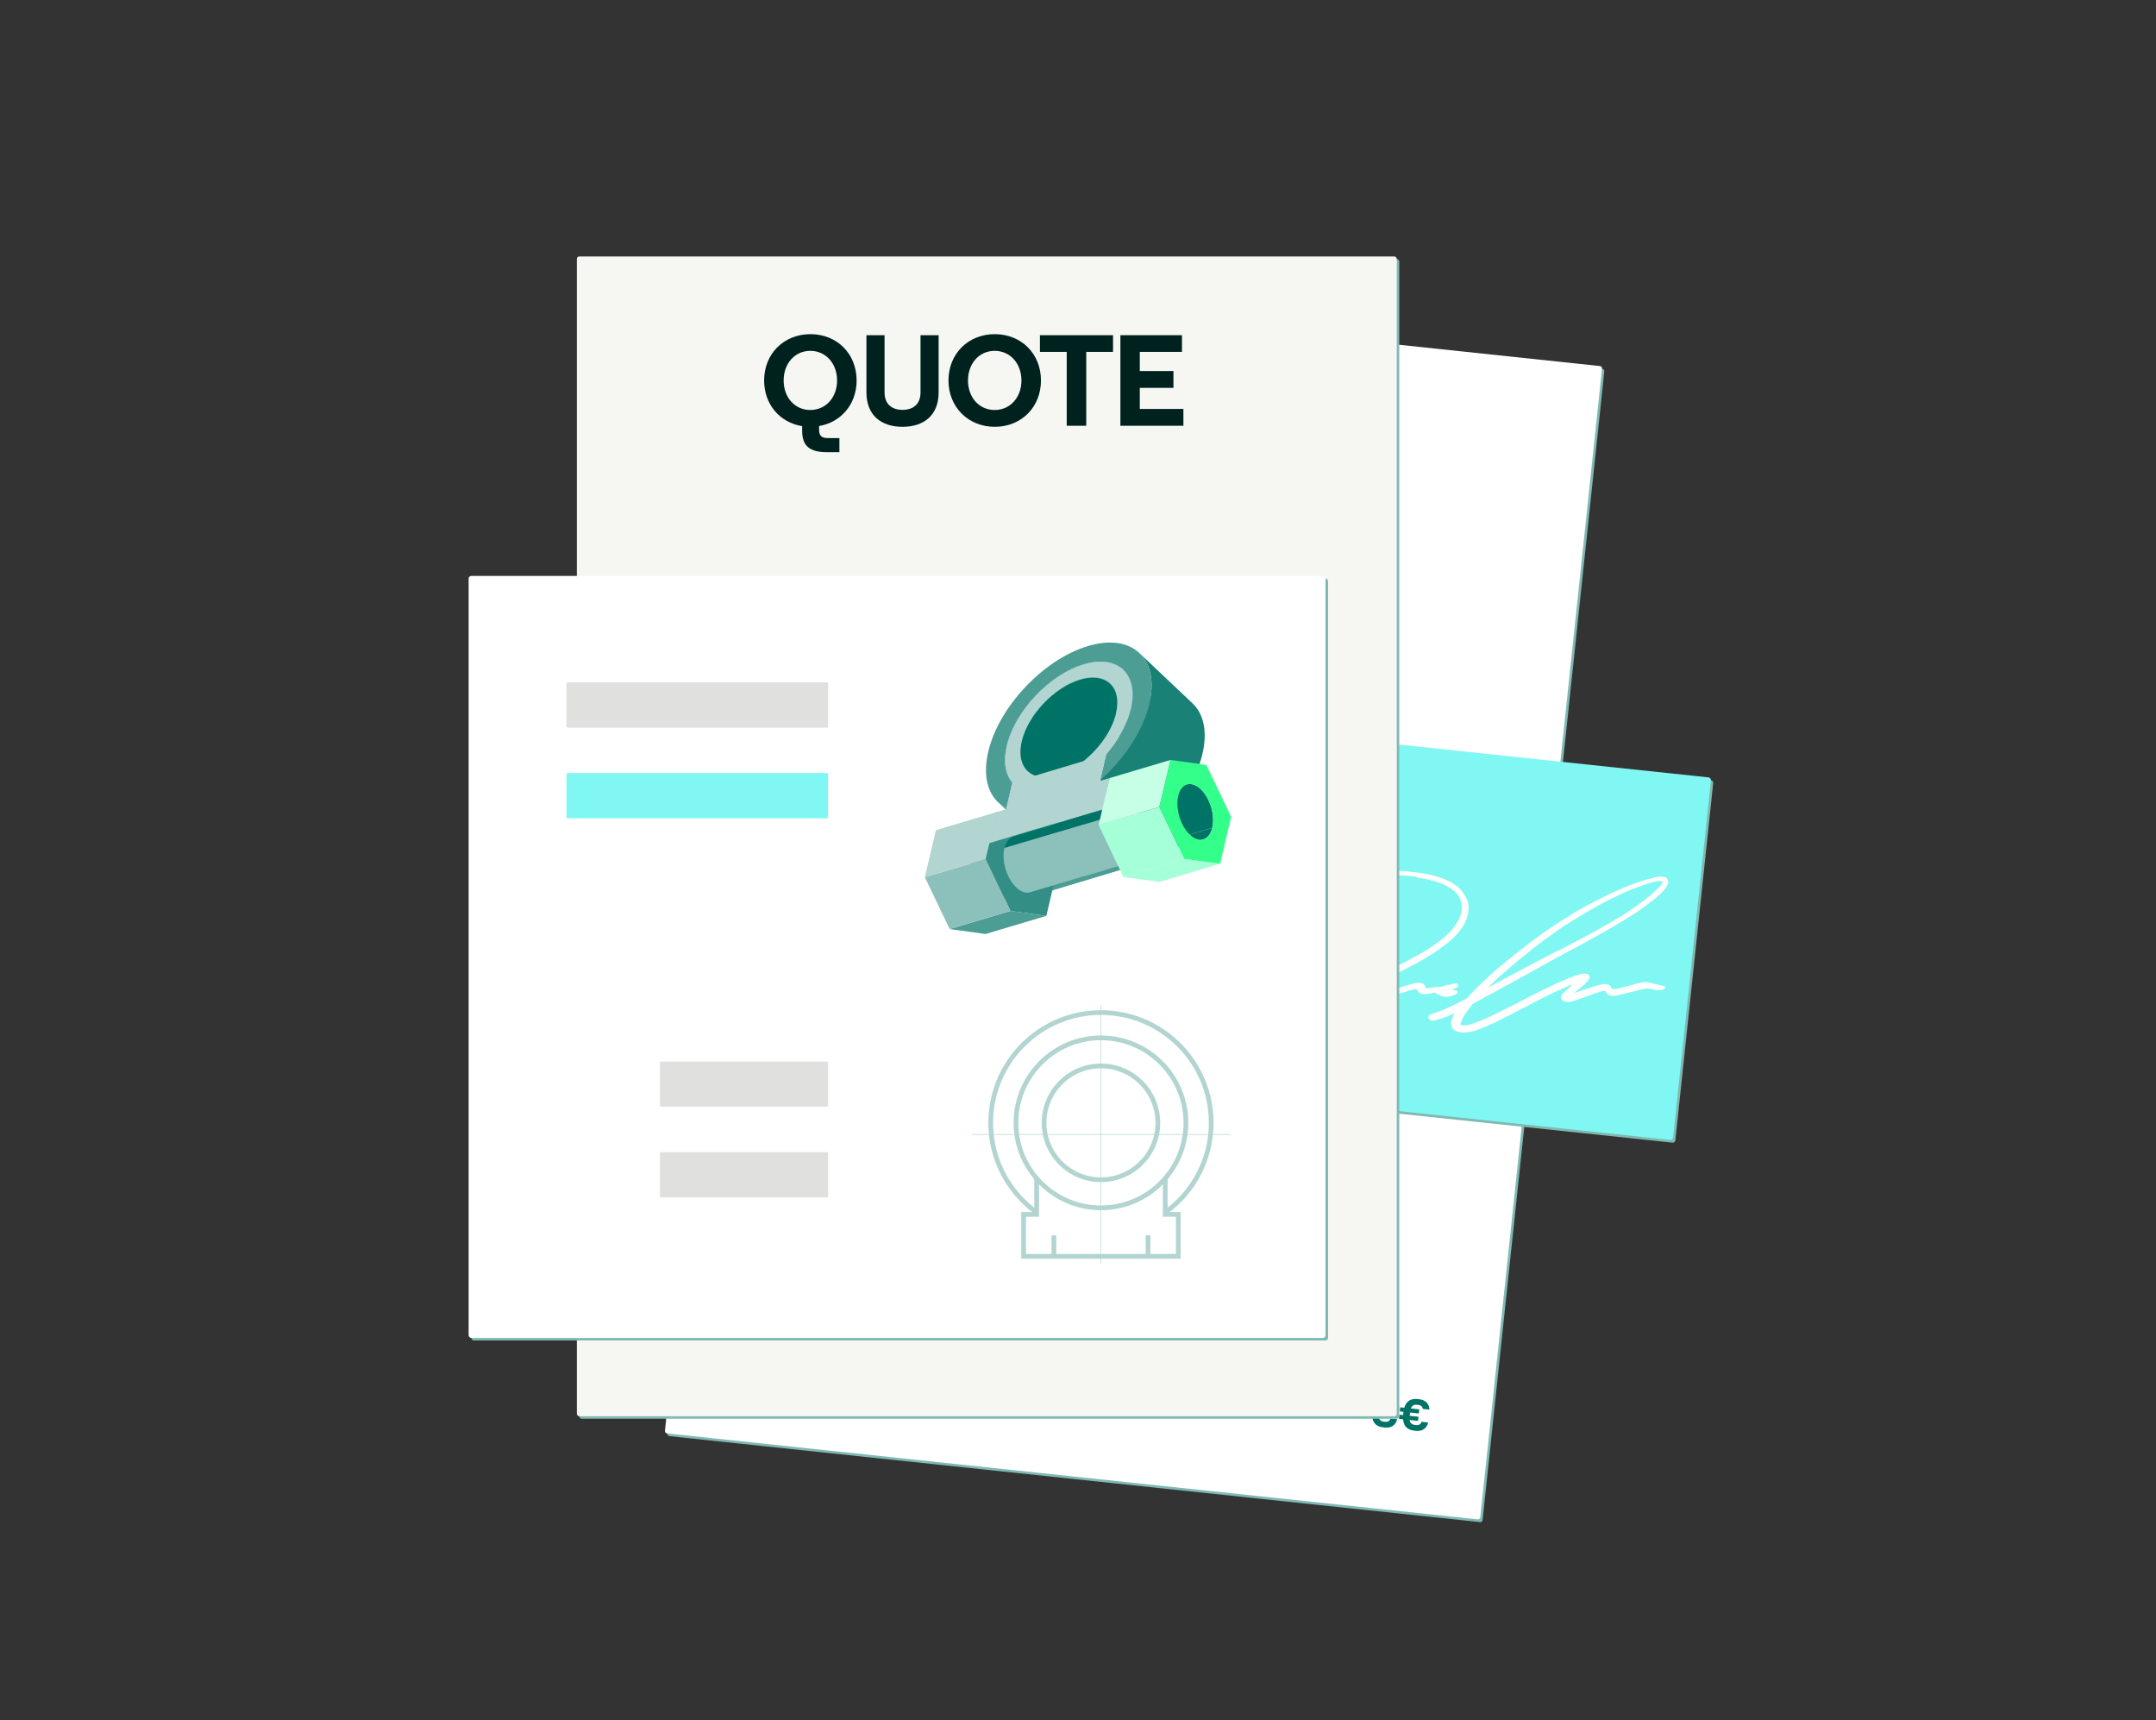 <?xml version="1.0" encoding="UTF-8"?><svg id="Laag_2" xmlns="http://www.w3.org/2000/svg" viewBox="0 0 2470.46 1970.41"><rect x="0" y="0" width="2470.46" height="1970.41" fill="#333333" stroke="none"/><defs><style>.cls-1,.cls-2{fill:none;}.cls-1,.cls-3,.cls-4,.cls-5,.cls-6,.cls-7,.cls-8,.cls-9,.cls-10,.cls-11,.cls-12,.cls-13,.cls-14,.cls-15,.cls-16,.cls-17,.cls-18{stroke-width:0px;}.cls-2{stroke-linecap:round;stroke-width:.68px;}.cls-2,.cls-19{stroke:#b2d5d1;stroke-miterlimit:10;}.cls-19{stroke-width:5.41px;}.cls-19,.cls-15{fill:#fff;}.cls-20{isolation:isolate;}.cls-3{fill:#f6f7f2;}.cls-4{fill:#80b9b3;}.cls-5{fill:#4c9d94;}.cls-6{fill:#80f7f2;}.cls-7{fill:#338f85;}.cls-8{fill:#198176;}.cls-9{fill:#33ff8b;}.cls-10{fill:#e0e0de;}.cls-11{fill:#c7ffe6;}.cls-12{fill:#b2d5d1;}.cls-13{fill:#a5ffd7;}.cls-14{fill:#8cc0ba;}.cls-16{fill:#00221f;}.cls-17{fill:#007367;}.cls-18{fill:#66aba4;}</style></defs><g id="Layer_1"><polygon class="cls-4" points="671.63 1216.03 649.15 1229.01 649.15 1254.96 671.63 1267.93 694.1 1254.96 694.1 1229.01 671.63 1216.03"/><polygon class="cls-4" points="671.63 1319.83 649.15 1332.8 649.15 1358.75 671.63 1371.73 694.1 1358.75 694.1 1332.8 671.63 1319.83"/><rect class="cls-1" width="2470.46" height="1970.41"/><rect class="cls-4" x="831.64" y="369.63" width="939.52" height="1328.61" rx="2.73" ry="2.73" transform="translate(116.27 -131.45) rotate(6.05)"/><rect class="cls-15" x="634.54" y="561.02" width="1328.61" height="939.52" rx="2.73" ry="2.73" transform="translate(136.87 2213.7) rotate(-83.95)"/><rect class="cls-4" x="1449.51" y="867" width="493.22" height="417.59" rx="3.03" ry="3.03" transform="translate(122.88 -172.84) rotate(6.05)"/><rect class="cls-6" x="1446.91" y="863.82" width="493.22" height="417.59" rx="3.03" ry="3.03" transform="translate(122.53 -172.58) rotate(6.05)"/><path class="cls-17" d="m1587.16,1635.41l-2.52-.27c-7.77-.82-11.83-5.39-12.46-12.96l-4.7-.5.5-4.75,4.24.45.07-.71.24-2.27.08-.76-4.24-.45.5-4.75,4.7.5c2.19-7.22,7.17-10.78,14.89-9.96l2.52.27c6.97.74,11.37,5.44,11.36,11.82l-7.62-.81c-.25-2.43-2.05-4.25-4.73-4.53l-1.87-.2c-3.53-.37-5.89,1.16-7.03,4.21l9.64,1.02-.5,4.75-10.05-1.07-.4,3.74,10.05,1.07-.5,4.75-9.69-1.03c.47,3.27,2.5,5.27,6.04,5.64l1.87.2c2.83.3,5.03-1.2,5.76-3.78l7.57.8c-1.3,6.5-6.61,10.33-13.73,9.57Z"/><path class="cls-17" d="m1622.7,1639.18l-2.52-.27c-7.77-.82-11.83-5.39-12.46-12.96l-4.69-.5.5-4.75,4.24.45.07-.71.24-2.27.08-.76-4.24-.45.5-4.75,4.69.5c2.2-7.22,7.17-10.78,14.89-9.96l2.52.27c6.97.74,11.37,5.44,11.36,11.82l-7.62-.81c-.25-2.43-2.05-4.25-4.73-4.53l-1.87-.2c-3.53-.37-5.89,1.16-7.03,4.21l9.64,1.02-.5,4.75-10.05-1.07-.4,3.74,10.05,1.07-.5,4.75-9.69-1.03c.47,3.27,2.5,5.27,6.04,5.64l1.87.2c2.83.3,5.03-1.2,5.76-3.78l7.57.8c-1.3,6.5-6.61,10.33-13.73,9.57Z"/><path class="cls-15" d="m1899.72,1134.72c-3.11-.69-6.12-1.45-9.24-2.05-1.56-.25-3.24-.34-4.86-.07-5.27,1.13-10.56,2.44-15.94,3.74-5.86,1.43-11.74,2.94-17.78,4.26-3.54.69-6.97.42-9.75-1.66-1.05-.73-1.96-1.81-2.51-2.85-.63-1.14-1.36-1.3-2.62-.9-2.61.79-5.21,1.41-7.74,2.3-7.88,2.81-15.78,5.72-23.85,8.51-3.21,1.08-6.42,2.26-9.94,1.88-2.32-.25-4.41-.82-5.83-2.4-1.59-1.77-1.45-4.87.44-6.81,3.44-3.29,7.05-6.46,10.48-9.66.31-.23.53-.57.75-.9-.47.04-1.03-.02-1.42.12-6.98,3.09-14.05,6.26-21.05,9.52-5.61,2.61-11.07,5.5-16.62,8.39-9.41,4.88-18.93,9.84-28.63,14.77-7.23,3.69-14.57,7.54-22.15,11.1-5.72,2.69-11.61,5.27-17.74,7.47-5.86,2.23-12.01,3.71-18.42,3.3-7.53-.53-11.62-3.46-12.47-8.71-.53-2.99.46-6.1,1.99-9.05.47-.93.84-1.78,1.22-2.72.13-.34.07-.7.2-1.05-.48.13-.94.08-1.34.3-1.96.86-3.96,1.98-6,2.75-4.96,1.7-10.02,3.57-15.21,4.8-4.51,1.04-7.79-1.63-6.79-4.82.3-1.04,1.03-1.76,2.39-2.24,4.85-1.62,9.79-3.15,14.5-5.14,5.1-2.13,9.94-4.56,14.79-6.98,3.65-1.75,7.31-3.59,10.89-5.52.99-.52,1.92-1.31,2.66-2.12,2.43-2.59,4.6-5.39,7.11-7.88,5.22-5.06,10.52-10.01,15.72-14.9,3.53-3.28,6.97-6.56,10.58-9.65,4.01-3.4,8.2-6.7,12.3-10,2.97-2.36,5.85-4.81,8.81-7.17,3.79-3.07,7.58-6.14,11.45-9.03,6.91-5.14,13.73-10.3,20.63-15.27,2.73-1.94,5.47-3.87,8.28-5.71,8.54-5.51,16.91-11.12,25.42-16.27,7.4-4.47,15.04-8.47,22.49-12.49,7.34-3.85,14.75-7.52,22.06-11.11,3.16-1.53,6.57-2.78,9.8-4.13.69-.28,1.39-.74,2.08-1.03,3.33-1.34,6.56-2.69,9.77-3.86,7.41-2.78,14.71-5.39,22.32-7.34,3.56-.87,7.11-1.74,10.64-2.34,1.52-.2,3.15.33,4.82.51.56.06,1.2.13,1.74.36,2.15.94,3.41,3.21,3.44,5.53.03,2.41-1.3,4.31-2.63,6.22-3.1,4.48-7.17,8.41-11.66,11.94-5.73,4.56-11.55,9.1-17.63,13.45-5.87,4.1-12.08,7.98-18.39,11.85-7.51,4.55-15.19,8.99-22.97,13.5-5.38,3.08-10.94,6.05-16.42,9.12-4.87,2.69-9.76,5.47-14.72,8.14-2.98,1.64-6.13,3.09-9.12,4.73-3.18,1.71-6.37,3.51-9.65,5.3-4.37,2.39-8.93,4.75-13.41,7.22-3.88,2.17-7.77,4.43-11.76,6.68-4.38,2.47-8.85,4.85-13.32,7.31-6.86,3.73-13.82,7.62-20.78,11.42-7.56,4.18-15.21,8.36-23.06,12.6-5.87,3.21-11.92,6.39-17.88,9.68-.9.53-1.55,1.35-2.09,2.09-2.84,3.8-5.76,7.49-8.23,11.41-1.7,2.76-2.94,5.65-4,8.57-.78,2.05.16,2.87,2.87,2.98,3.45.19,6.81-.61,10.02-1.79,5.45-1.92,10.81-3.93,16.02-6.23,5-2.14,9.67-4.67,14.51-7.01,3.16-1.53,6.41-3.06,9.58-4.68,4.55-2.28,9.1-4.56,13.66-6.92,6.34-3.25,12.6-6.68,18.93-9.84,5.84-2.94,11.76-5.79,17.58-8.55,3.85-1.82,7.7-3.72,11.62-5.36,7.55-3.21,14.92-6.43,22.81-8.44,2.5-.63,4.95-.72,7.41-.1,1.64.44,2.06,1.73,2.49,3.02.35,1.11.05,2.14-.72,3.22-3.31,4.72-8,8.32-12.71,12.1-1.02.78-1.95,1.57-2.97,2.36-.2.16-.33.5-.55.74.38-.05.66-.02,1.04-.07,3.5-1.23,6.83-2.57,10.31-3.63,6.88-2.21,13.71-4.78,20.77-5.99,2.48-.45,4.9-.28,7.04.75,1.79.81,2.76,2.25,3.14,3.98.18,1,.73,1.06,1.68.98,6.13-.42,11.77-2.4,17.55-3.93,5.78-1.52,11.58-3.22,17.38-4.03,3.9-.57,7.36.34,10.9,1.42,3.72,1.11,7.58,1.78,11.32,2.71.92.19,2,.57,2.4,1.23.71,1.23-.23,2.2-1.99,2.91-2.05.76-4.02.82-6.06.6-.04.35-.14.43-.15.52Zm4.39-125.35c-.37-.04-.66.02-1.03-.02-4.86-.07-9.38,1.05-13.85,2.54-5.92,1.95-11.86,4.09-17.82,6.39-4.69,1.82-9.39,3.72-13.93,5.91-5.72,2.69-11.45,5.55-17.09,8.43-4.46,2.29-8.91,4.58-13.31,7.14-8.08,4.66-16.36,9.48-24.48,14.5-6.31,3.87-12.64,7.92-18.72,12.26-9.01,6.35-17.86,12.98-26.82,19.77-6.73,5.16-13.31,10.7-19.98,16.22-5.86,4.9-11.72,9.89-17.52,15.06-4.45,3.98-8.82,8.15-13.2,12.31-.21.24-.44.58-.65.82.39-.14.86-.18,1.16-.32,3.97-2.07,7.84-4.16,11.71-6.24,5.16-2.75,10.24-5.59,15.3-8.26,7.35-3.94,14.58-7.71,21.73-11.5,5.36-2.82,10.62-5.64,15.87-8.38,3.47-1.77,7.02-3.53,10.49-5.3,2.27-1.09,4.53-2.1,6.8-3.2,3.07-1.54,6.14-3.18,9.22-4.81,3.57-1.85,7.04-3.71,10.52-5.56,4.47-2.38,8.92-4.66,13.3-7.05,5.17-2.84,10.26-5.77,15.34-8.7,3.48-1.95,6.98-3.98,10.46-5.93,3.09-1.81,6.11-3.72,9.2-5.52,2.5-1.52,5.1-3.02,7.51-4.63,4.85-3.31,9.69-6.63,14.36-10.05,3.35-2.41,6.68-4.72,9.77-7.33,3.91-3.33,7.57-6.94,11.4-10.37,2.27-1.99,4.01-4.29,5.23-6.93.2-.96-.16-1.17-.99-1.26Z"/><path class="cls-15" d="m1621.11,1004.12c-12.68-1.43-25.84-1.85-39.31-1.05-7.16.4-14.52.95-21.83,1.87-12.62,1.6-25.23,3.91-37.98,6.66-12.85,2.82-25.5,6.47-38.03,10.66-15.35,5.23-30.31,11.21-44.47,18.44-6.84,3.55-13.15,7.42-19.2,11.5-5.55,3.77-10.75,7.76-15.14,12.11-4.39,4.34-7.31,8.93-8.66,13.68-.58,1.9-1.72,3.82-5.27,4.69-3.65.86-9.83-.06-8.75-3.15,1.33-3.69,2.85-7.44,5.29-11.01,2.55-3.74,5.66-7.41,9.39-10.85,4.45-3.98,9.26-7.83,14.77-11.26,6.9-4.17,13.63-8.44,21.57-11.78,4.22-1.78,7.91-3.97,12.03-5.67,7.25-3.06,14.49-5.94,21.89-8.63,6.52-2.34,13.39-4.37,20.06-6.33,2.71-.78,5.66-1.27,8.36-1.96,2.21-.57,4.27-1.42,6.39-1.99,13.7-3.8,27.56-6.43,41.36-8.53,5.61-.83,11.21-1.48,16.81-2.22,8.55-1.14,17.03-1.67,25.38-1.76,6.57-.11,13.03-.13,19.46.19,5.69.25,11.22,1.01,16.78,1.6,10.29,1,19.88,3.27,28.74,6.25,6.6,2.21,12.58,4.98,17.44,8.62,3.65,2.7,6.6,5.78,8.76,9.21,1.67,2.76,3.43,5.62,4.53,8.49,1.53,4.08,1.53,8.53.97,12.93-.63,5.1-2.56,10.06-5.33,14.93-4.82,8.39-12.18,15.98-21.52,22.83-4.47,3.27-8.77,6.73-13.59,9.78-6.42,4.04-13.11,7.96-20.07,11.76-7.65,4.17-15.56,8.06-23.57,12.1-3.26,1.61-6.7,3.12-10.14,4.62-1.18.5-1.41.92-1.02,1.67,1.95,3.68.33,7.51-2.24,11.43-.56.83-.75,1.79-1.12,2.64,1.14-.15,2.36-.19,3.52-.52,4.83-1.36,9.66-2.8,14.49-4.16,5.99-1.77,11.9-3.64,17.88-5.23,2.32-.64,4.96-.9,7.1-.76,3.06.32,5.67,1.31,6.05,3.85.39,2.53.48,2.54,4.37,2.07,3.13-.38,6.27-.85,9.4-1.23,1.23-.14,2.44,0,3.75-.05.66-.02,1.51-.11,2.19-.3,2.55-1.07,4.82-2.16,7.8-2.02,1.4.06,3.18-.82,4.82-1.27,3.37-.89,4.95-.72,5.73,1.59.36,1.02-.12,2.04-1.51,2.78-1.39.74-2.85,1.3-4.33,1.95-.3.15-.6.38-.9.53.27.12.55.15.81.26,1.29.23,2.57.45,3.85.76,1.64.44,1.32,1.65.93,2.68-.32,1.21-1.68,1.69-3.03,2.08-.97.34-2.04.67-2.94,1.2-2.08,1.03-4.34,1.14-6.49,1.18-3,.04-5.78-.26-7.56-2.05-.59-.6-2.08-.67-2.97-1.12-.71-.34-1.33-.68-1.75-1.16-.51-.5-.96-.64-2.11-.4-2.88.67-5.86,1.43-8.7,1.66-5.66.38-9.11-1.5-10.42-5.02-.28-.92-1.03-.91-2.18-.68-5.63,1.01-11.07,2.83-16.52,4.75-5.93,2.04-11.95,4.08-18.06,6.01-5.9,1.78-12.68.35-14.5-2.78-1.41-2.64-.27-5.37,1.52-8.12,1.23-1.92,2.09-3.79,3.14-5.72.12-.25-.03-.63-.09-.9-.48.13-1.05.16-1.54.37-10.01,4.28-20.04,8.83-30.42,13.07-10,4.19-20.25,8.18-30.61,12.25-8.7,3.44-17.5,6.96-26.48,10.37-7.23,2.8-14.63,5.48-22.12,8.16-10.51,3.78-21.13,7.64-32,11.21-15.22,4.89-30.87,9.37-47.18,12.18-7.63,1.33-15.34,2.47-22.37,1.64-2.95-.4-6.26-1.02-8-2.27-1.74-1.25-2.66-3.22-.81-5.61,1.4-1.72,2.06-3.52,3.36-5.16,2.61-3.46,7.13-6.28,11.36-9.12,7.96-5.3,17.14-9.76,26.11-13.97,7.59-3.56,15.68-6.53,23.6-9.7,5.48-2.18,10.95-4.36,16.57-6.17,10.48-3.43,20.85-6.78,31.28-9.77,8.21-2.34,16.54-4.12,24.71-6.02,6.53-1.53,13.04-2.89,19.55-4.16,9.28-1.87,18.54-3.55,27.71-4.36,4.63-.4,9.3-1.15,13.93-1.55,7.46-.55,14.68-.67,21.62.15.46.05,1.14-.15,1.53-.28,7.58-3.47,15.15-6.85,22.45-10.35,7.21-3.51,14.25-7.22,21.1-10.85,4.47-2.38,8.84-4.76,12.95-7.35,4.41-2.74,8.84-5.65,12.81-8.61,6.22-4.77,12.43-9.46,16.94-14.94,2.58-3.11,4.98-6.33,6.92-9.6,5.05-8.73,6.43-17.39,3.11-25.76-1.84-4.74-5.44-8.77-10.42-12.15-9.09-6.13-20.61-9.66-33.49-11.83-1.47-.25-2.85-.48-4.32-.73-1.02-1-2.41-1.15-3.88-1.39Zm-246.78,183c.19.02,1.03.02,1.8-.17,7.54-1.34,15.02-2.15,22.25-4.05,10.39-2.64,20.85-5,30.77-8.49,6.61-2.33,13.38-4.28,19.88-6.44,5.05-1.69,9.84-3.59,14.8-5.38,1.36-.48,2.73-1.05,4.1-1.61,5.16-1.86,10.31-3.63,15.38-5.49,3.41-1.24,6.65-2.68,9.97-3.93,6.54-2.51,13.17-5.01,19.62-7.54,4.69-1.82,9.29-3.73,13.98-5.55,1.17-.41,2.49-.54,3.58-1.05,2.46-1.08,4.73-2.26,7.1-3.34,7.45-3.13,14.9-6.26,22.15-9.32.3-.15.51-.39.81-.54-.36-.13-.63-.24-1-.28-1.12-.03-2.16.04-3.29.1-10.08.53-20.26,2.04-30.56,3.79-13.53,2.22-27.17,5.4-40.93,8.93-20.97,5.26-41.91,11.94-62.64,20.25-12.23,4.94-24.33,10.42-35.41,16.9-5.49,3.25-10.91,6.59-14.8,10.63-1.92,2.2-1.67,2.49,2.44,2.57Z"/><path class="cls-15" d="m1431.19,1079.17c-2.83,5.49-5.67,11.06-8.41,16.65-3.33,6.68-6.49,13.47-10.1,20.21-4.18,7.66-8.93,15.35-13.32,23.16-1.5,2.69-2.63,5.42-3.95,8.13-.35.67-.51,1.28-.86,1.96-.95,1.86-2.72,2.65-5.61,2.61-4.4-.02-5.71-.87-5.8-3.55-.27-5.37,2.82-10.74,6.11-16.09,1.47-2.34,2.84-4.69,4.12-7.04,3.21-5.54,6.52-11.15,9.44-16.63,4.02-7.86,7.66-15.75,11.49-23.54,1.54-3.04,2.8-6.11,4.62-9.13.7-1.26,2.32-2.43,3.74-3.43.51-.39,1.92-.42,2.86-.5,4.42-.15,7.44,2.21,6.32,4.86-.37.85-.83,1.6-1.29,2.45.3-.15.48-.13.67-.11Z"/><rect class="cls-4" x="663.84" y="296.71" width="939.52" height="1328.61" rx="2.73" ry="2.73"/><rect class="cls-3" x="660.97" y="293.84" width="939.52" height="1328.61" rx="2.73" ry="2.73"/><rect class="cls-4" x="539.98" y="662.7" width="981.83" height="872.95" rx="3.08" ry="3.08"/><rect class="cls-15" x="536.97" y="659.8" width="981.83" height="872.95" rx="3.08" ry="3.08"/><rect class="cls-10" x="649.15" y="781.73" width="299.72" height="51.9" rx="1.36" ry="1.36"/><rect class="cls-6" x="649.15" y="885.53" width="299.72" height="51.9" rx="1.36" ry="1.36"/><rect class="cls-10" x="756.22" y="1216.03" width="192.66" height="51.9" rx="1.36" ry="1.36"/><rect class="cls-10" x="756.22" y="1319.83" width="192.66" height="51.9" rx="1.36" ry="1.36"/><path class="cls-16" d="m961.84,518.01h-14.38c-19.72,0-28.31-7.12-28.31-24.46v-5.34c-25.65-4.15-43.58-25.05-43.58-52.33,0-30.54,22.53-53.07,53.07-53.07s52.92,22.53,52.92,53.07c0,27.13-17.79,47.88-42.99,52.18v4.3c0,6.97,2.96,9.49,10.08,9.49h13.19v16.16Zm-33.35-48.33c17.79,0,30.69-14.38,30.69-33.8s-12.9-33.95-30.69-33.95-30.54,14.53-30.54,33.95,12.75,33.8,30.54,33.8Z"/><path class="cls-16" d="m992.82,449.52v-65.52h20.75v65.52c0,13.64,8.6,20.01,20.6,20.01s20.61-6.37,20.61-20.01v-65.52h20.75v65.52c0,26.24-16.9,39.43-41.36,39.43s-41.36-13.19-41.36-39.43Z"/><path class="cls-16" d="m1086.81,435.88c0-30.54,22.53-53.07,53.07-53.07s52.92,22.53,52.92,53.07-22.53,53.07-52.92,53.07-53.07-22.53-53.07-53.07Zm52.92,33.8c17.79,0,30.69-14.38,30.69-33.8s-12.9-33.95-30.69-33.95-30.54,14.53-30.54,33.95,12.75,33.8,30.54,33.8Z"/><path class="cls-16" d="m1222.3,403.12h-30.69v-19.12h83.76v19.12h-30.69v84.64h-22.38v-84.64Z"/><path class="cls-16" d="m1283.82,384h70.56v19.12h-48.33v21.94h38.54v19.27h-38.54v24.16h49.96v19.27h-72.19v-103.77Z"/><circle class="cls-19" cx="1261.53" cy="1286.33" r="126.32"/><polygon class="cls-19" points="1335.18 1391.23 1335.18 1349.92 1187.87 1349.92 1187.87 1391.23 1172.88 1391.23 1172.88 1439.24 1187.87 1439.24 1335.18 1439.24 1350.17 1439.24 1350.17 1391.23 1335.18 1391.23"/><line class="cls-19" x1="1207.61" y1="1439.24" x2="1207.61" y2="1415.23"/><line class="cls-19" x1="1315.45" y1="1439.24" x2="1315.45" y2="1415.23"/><circle class="cls-19" cx="1261.53" cy="1286.33" r="97.36"/><circle class="cls-19" cx="1261.53" cy="1286.33" r="65.19"/><line class="cls-2" x1="1261.53" y1="1151.63" x2="1261.53" y2="1447.61"/><line class="cls-2" x1="1409.52" y1="1299.62" x2="1113.54" y2="1299.62"/><g class="cls-20"><path class="cls-5" d="m1287.12,767.31l60.89,57.6c-9.83-9.3-25.83-12.08-45.6-6.13-39.3,11.83-78.66,53.68-87.91,93.46-4.19,18.01-1.49,32.49,6.36,41.87l-60.89-57.6c-7.85-9.38-10.55-23.86-6.36-41.87,9.25-39.78,48.61-81.63,87.91-93.46,19.78-5.95,35.77-3.17,45.6,6.13Z"/><path class="cls-17" d="m1272.14,783.08c-7.47-7.07-19.62-9.17-34.64-4.65-29.89,9-59.82,40.81-66.85,71.07,0,.04-.01.07-.02.11,0,.03-.02.05-.02.08h0c-3.39,14.98-.56,26.66,6.75,33.58l60.89,57.6c-7.33-6.93-10.15-18.64-6.73-33.66,7.16-30.13,36.98-61.77,66.77-70.74,15.06-4.53,27.23-2.4,34.71,4.68l-3.11-2.94c1.12.74,2.17,1.57,3.14,2.48l-60.89-57.6Z"/><polygon class="cls-5" points="1159.97 896.5 1220.86 954.1 1214.05 983.41 1153.16 925.81 1159.97 896.5"/><path class="cls-5" d="m1204.65,976.78l-60.89-57.6c2.77,2.62,5.91,4.84,9.4,6.63l60.89,57.6c-3.49-1.79-6.63-4.01-9.4-6.63Z"/><path class="cls-5" d="m1333.07,840.69c7.38,6.98,10.2,18.8,6.7,33.83l-60.89-57.6c3.49-15.03.68-26.85-6.7-33.83,18.27,17.28,42.62,40.32,60.89,57.6Z"/><path class="cls-5" d="m1278.89,816.92c6.82-29.88-11.68-47.03-41.49-38.05-29.81,8.97-59.66,40.67-66.79,70.82,7.07-30.44,37-62.26,66.89-71.25,29.89-9,48.42,8.23,41.38,38.49Z"/><polygon class="cls-5" points="1144.61 962.57 1205.5 1020.17 1194.55 1023.47 1133.66 965.87 1144.61 962.57"/><path class="cls-5" d="m1287.12,767.31l60.89,57.6c9.71,9.18,13.41,24.72,8.82,44.48-4.19,18.01-14.56,36.43-28.28,52.3l-60.89-57.6c13.72-15.87,24.09-34.29,28.28-52.3,4.59-19.76.89-35.3-8.82-44.48Z"/><polygon class="cls-5" points="1267.66 864.09 1328.55 921.68 1321.73 951 1260.84 893.41 1267.66 864.09"/><polygon class="cls-5" points="1260.84 893.41 1321.73 951 1321.45 952.23 1260.56 894.63 1260.84 893.41"/><path class="cls-8" d="m1305.56,748.13l60.89,57.6c12.59,11.91,17.39,32.07,11.43,57.72-7.27,31.29-28.89,63.56-56.15,87.55l-60.89-57.6c27.26-23.99,48.88-56.26,56.15-87.55,5.96-25.65,1.16-45.81-11.43-57.72Z"/><path class="cls-5" d="m1246.39,740.19c51-15.35,82.6,14.04,70.61,65.67-7.27,31.29-28.89,63.56-56.15,87.55l6.81-29.32c13.72-15.87,24.09-34.29,28.28-52.3,9.25-39.78-15.12-62.44-54.42-50.61-39.3,11.83-78.66,53.68-87.91,93.46-4.19,18.01-1.49,32.49,6.36,41.87l-6.81,29.31c-19.37-9.96-28.12-33.08-20.85-64.36,12-51.62,63.08-105.91,114.08-121.26Z"/><polygon class="cls-5" points="1252.3 930.16 1313.19 987.76 1205.5 1020.17 1144.61 962.57 1252.3 930.16"/><polygon class="cls-5" points="1263.26 926.86 1324.14 984.46 1313.19 987.76 1252.3 930.16 1263.26 926.86"/><polygon class="cls-5" points="1271.51 891.34 1332.4 948.93 1324.14 984.46 1263.26 926.86 1271.51 891.34"/></g><g class="cls-20"><path class="cls-18" d="m1179.85,1021.2l-69.64,20.75c4.69-1.4,8.44-5.9,10.15-13.17l69.64-20.75c-1.71,7.27-5.47,11.78-10.15,13.17Z"/><path class="cls-18" d="m1091.47,979.09l69.64-20.75c4.63-1.38,10.18.28,15.54,5.29,10.79,10.09,16.77,29.94,13.36,44.39l-69.64,20.75c3.4-14.45-2.57-34.3-13.36-44.39-5.37-5.02-10.91-6.67-15.54-5.29Z"/><polygon class="cls-5" points="1198.95 1049.24 1129.32 1069.99 1088.19 1064.34 1157.82 1043.59 1198.95 1049.24"/><path class="cls-7" d="m1142.03,930.3l41.13,5.65,28.47,59.44-12.68,53.85-41.13-5.65-28.47-59.44,12.68-53.85Zm47.98,77.73c3.4-14.45-2.57-34.3-13.36-44.39-10.79-10.09-22.29-6.59-25.69,7.86-3.4,14.45,2.6,34.32,13.39,44.41,10.79,10.09,22.27,6.57,25.67-7.89"/><polygon class="cls-14" points="1157.82 1043.59 1088.19 1064.34 1059.72 1004.9 1129.35 984.15 1157.82 1043.59"/><polygon class="cls-12" points="1129.35 984.15 1059.72 1004.9 1072.39 951.05 1142.03 930.3 1129.35 984.15"/></g><g class="cls-20"><path class="cls-17" d="m1161.35,958.13l91.08-27.14c-4.78,1.42-8.61,6.01-10.35,13.41l-91.08,27.14c1.74-7.4,5.57-11.99,10.35-13.41Z"/><path class="cls-14" d="m1271.5,995.01l-91.08,27.14c-4.71,1.4-10.35-.28-15.81-5.38-10.98-10.27-17.08-30.52-13.62-45.23l91.08-27.14c-3.46,14.71,2.63,34.96,13.62,45.23,5.46,5.1,11.09,6.78,15.81,5.38Z"/><ellipse class="cls-17" cx="1261.96" cy="963" rx="19.35" ry="33.4" transform="translate(-222.43 400.43) rotate(-16.59)"/></g><g class="cls-20"><path class="cls-17" d="m1223.68,939.66l91.08-27.14c-4.78,1.42-8.61,6.01-10.35,13.41l-91.08,27.14c1.74-7.4,5.57-11.99,10.35-13.41Z"/><path class="cls-14" d="m1333.83,976.54l-91.08,27.14c-4.71,1.4-10.35-.28-15.81-5.38-10.98-10.27-17.08-30.52-13.62-45.23l91.08-27.14c-3.46,14.71,2.63,34.96,13.62,45.23,5.46,5.1,11.09,6.78,15.81,5.38Z"/><ellipse class="cls-17" cx="1324.3" cy="944.53" rx="19.35" ry="33.4" transform="translate(-214.57 417.46) rotate(-16.59)"/></g><path class="cls-12" d="m1260.84,893.41l-.29,1.23,10.95-3.3-8.26,35.53-10.95,3.3-107.69,32.42-10.95,3.3,8.26-35.53,10.95-3.3.29-1.24,6.81-29.31c-7.85-9.38-10.55-23.86-6.36-41.87,9.25-39.78,48.61-81.63,87.91-93.46,39.3-11.83,63.67,10.83,54.42,50.61-4.19,18.01-14.56,36.43-28.28,52.3l-6.81,29.32Zm-19.41-21.45c18.01-14.28,32.7-34.86,37.4-54.84,7.08-30.44-11.45-47.68-41.34-38.68-29.89,9-59.82,40.81-66.85,71.07-4.61,20.12,1.97,34.31,15.55,39.08l55.23-16.63"/><g class="cls-20"><path class="cls-17" d="m1290.6,919.41l69.64-20.75c4.63-1.38,10.17.27,15.53,5.28,10.77,10.07,16.76,29.97,13.36,44.42l-69.64,20.75c3.4-14.45-2.59-34.35-13.36-44.42-5.36-5.01-10.9-6.66-15.53-5.28Z"/><path class="cls-17" d="m1378.96,961.52l-69.64,20.75c4.69-1.4,8.45-5.9,10.16-13.15l69.64-20.75c-1.71,7.26-5.47,11.76-10.16,13.15Z"/><polygon class="cls-13" points="1398.07 989.56 1328.43 1010.3 1287.29 1004.68 1356.93 983.93 1398.07 989.56"/><path class="cls-9" d="m1341.12,870.62l41.16,5.64,28.46,59.47-12.67,53.82-41.14-5.62-28.48-59.49,12.67-53.82Zm48,77.75c3.4-14.45-2.59-34.35-13.36-44.42-10.79-10.09-22.3-6.56-25.7,7.89-3.39,14.42,2.6,34.32,13.38,44.41,10.77,10.07,22.28,6.54,25.67-7.88"/><polygon class="cls-13" points="1356.93 983.93 1287.29 1004.68 1258.81 945.19 1328.45 924.44 1356.93 983.93"/><polygon class="cls-11" points="1328.45 924.44 1258.81 945.19 1271.48 891.37 1341.12 870.62 1328.45 924.44"/></g></g></svg>